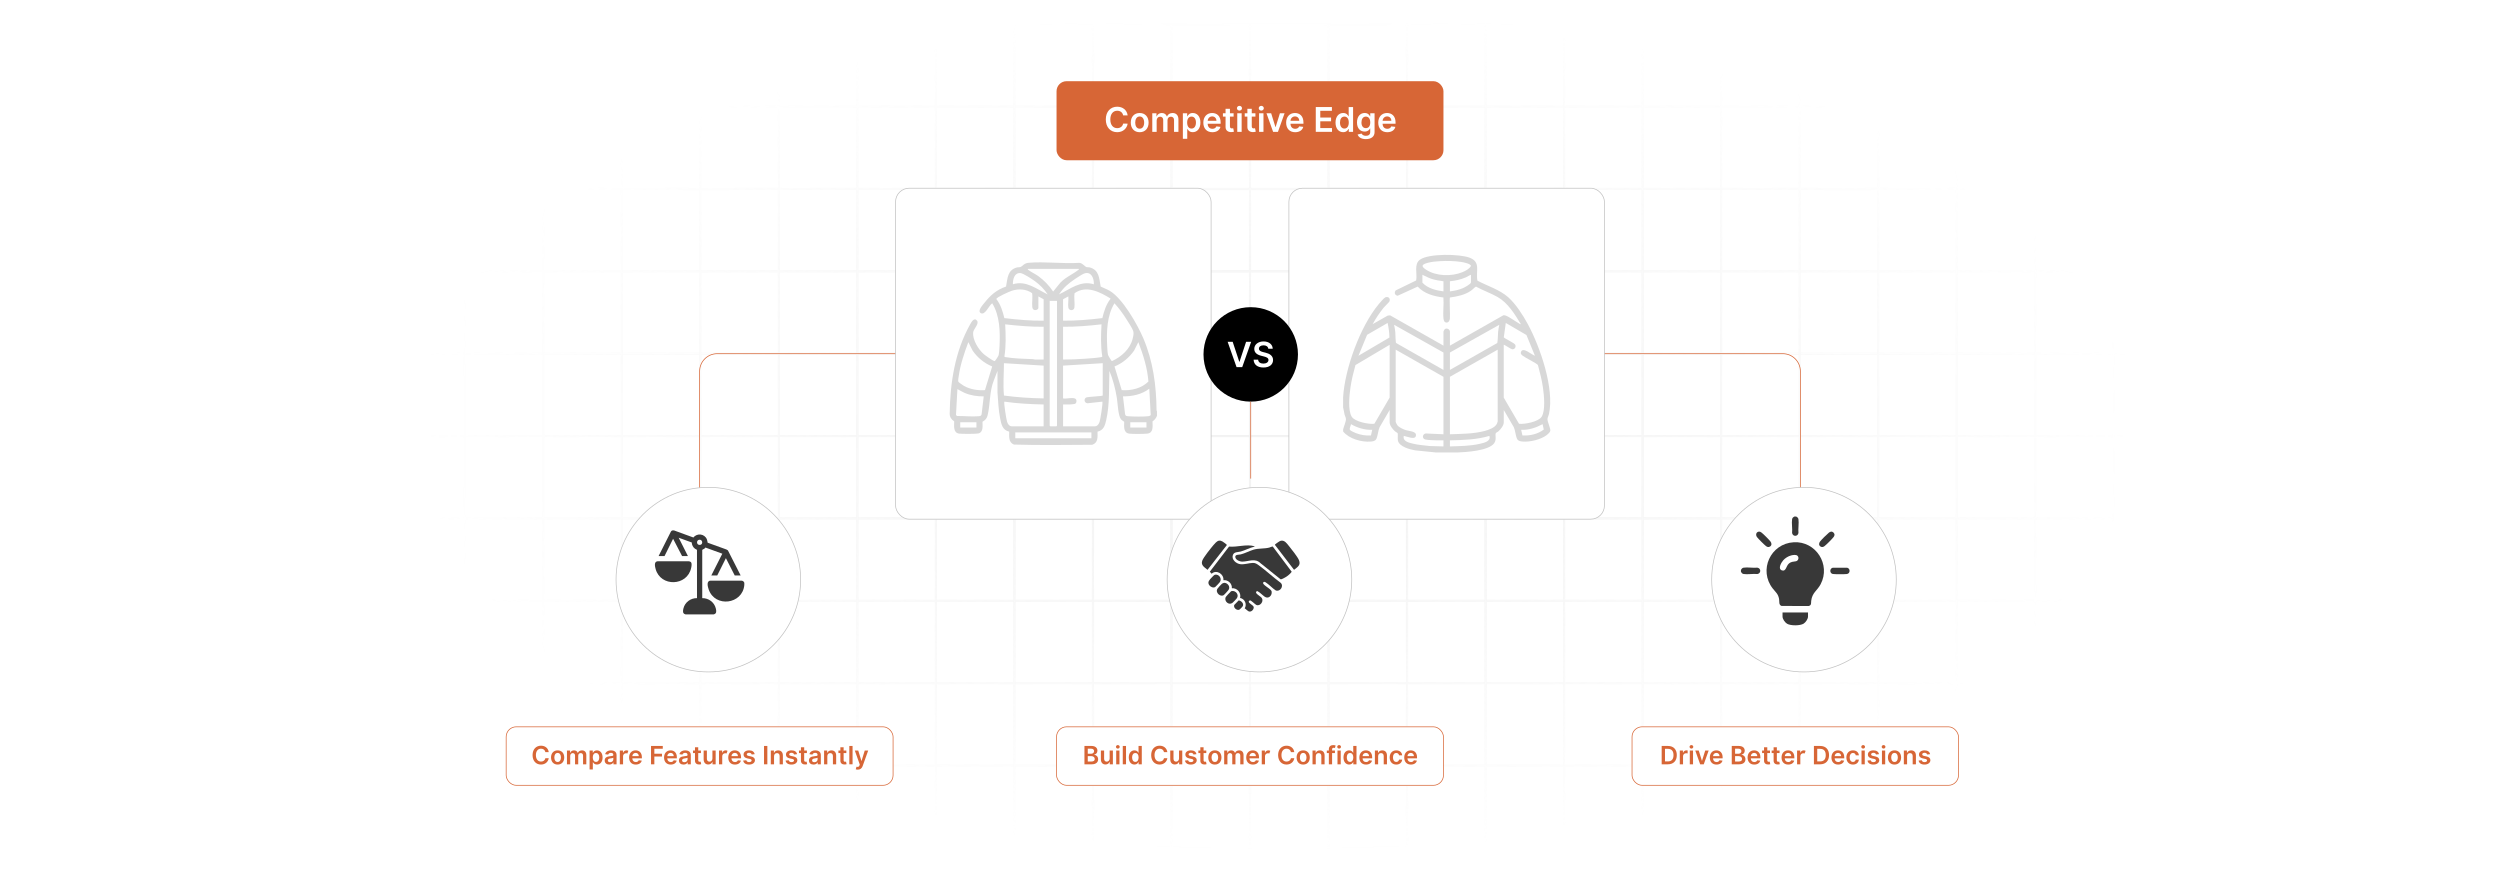 <?xml version="1.0" encoding="UTF-8"?>
<svg id="Layer_1" data-name="Layer 1" xmlns="http://www.w3.org/2000/svg" xmlns:xlink="http://www.w3.org/1999/xlink" viewBox="0 0 860 300">
  <defs>
    <filter id="luminosity-invert" x="39.647" y="-.272" width="782.115" height="300.272" color-interpolation-filters="sRGB" filterUnits="userSpaceOnUse">
      <feColorMatrix result="cm" values="-1 0 0 0 1 0 -1 0 0 1 0 0 -1 0 1 0 0 0 1 0"/>
    </filter>
    <radialGradient id="radial-gradient" cx="439.235" cy="148.479" fx="439.235" fy="148.479" r="298.487" gradientTransform="translate(0 74.962) scale(1 .495)" gradientUnits="userSpaceOnUse">
      <stop offset=".123" stop-color="#000" stop-opacity=".95"/>
      <stop offset="1" stop-color="#000" stop-opacity="0"/>
    </radialGradient>
    <mask id="mask" x="39.647" y="-.272" width="782.115" height="300.272" maskUnits="userSpaceOnUse">
      <g filter="url(#luminosity-invert)">
        <rect x="39.647" y="-.272" width="782.115" height="300.272" fill="url(#radial-gradient)"/>
      </g>
    </mask>
    <filter id="drop-shadow-1" x="356.24" y="122.44" width="154.56" height="154.08" filterUnits="userSpaceOnUse">
      <feOffset dx="3" dy="3"/>
      <feGaussianBlur result="blur" stdDeviation="15"/>
      <feFlood flood-color="#000" flood-opacity=".07"/>
      <feComposite in2="blur" operator="in"/>
      <feComposite in="SourceGraphic"/>
    </filter>
    <filter id="drop-shadow-2" x="543.44" y="122.44" width="154.56" height="154.08" filterUnits="userSpaceOnUse">
      <feOffset dx="3" dy="3"/>
      <feGaussianBlur result="blur-2" stdDeviation="15"/>
      <feFlood flood-color="#000" flood-opacity=".07"/>
      <feComposite in2="blur-2" operator="in"/>
      <feComposite in="SourceGraphic"/>
    </filter>
    <filter id="drop-shadow-3" x="166.64" y="122.44" width="154.56" height="154.08" filterUnits="userSpaceOnUse">
      <feOffset dx="3" dy="3"/>
      <feGaussianBlur result="blur-3" stdDeviation="15"/>
      <feFlood flood-color="#000" flood-opacity=".07"/>
      <feComposite in2="blur-3" operator="in"/>
      <feComposite in="SourceGraphic"/>
    </filter>
  </defs>
  <rect y="0" width="860" height="300" fill="#fff"/>
  <g mask="url(#mask)">
    <g opacity=".4">
      <path d="M808.41,291.922H51.59V8.078h756.819v283.845ZM52.09,291.422h755.819V8.578H52.09v282.845Z" fill="#e6e6e6" stroke="#d6d6d6" stroke-miterlimit="10" stroke-width=".25"/>
      <rect x="51.84" y="36.413" width="756.319" height=".5" fill="#e6e6e6" stroke="#d6d6d6" stroke-miterlimit="10" stroke-width=".25"/>
      <rect x="51.84" y="64.747" width="756.319" height=".5" fill="#e6e6e6" stroke="#d6d6d6" stroke-miterlimit="10" stroke-width=".25"/>
      <rect x="51.84" y="93.082" width="756.319" height=".5" fill="#e6e6e6" stroke="#d6d6d6" stroke-miterlimit="10" stroke-width=".25"/>
      <rect x="51.84" y="121.415" width="756.319" height=".5" fill="none" stroke="#d6d6d6" stroke-miterlimit="10" stroke-width=".25"/>
      <rect x="51.84" y="149.75" width="756.319" height=".5" fill="#e6e6e6" stroke="#d6d6d6" stroke-miterlimit="10" stroke-width=".25"/>
      <rect x="51.84" y="178.084" width="756.319" height=".5" fill="#e6e6e6" stroke="#d6d6d6" stroke-miterlimit="10" stroke-width=".25"/>
      <rect x="51.84" y="206.418" width="756.319" height=".5" fill="#e6e6e6" stroke="#d6d6d6" stroke-miterlimit="10" stroke-width=".25"/>
      <rect x="51.84" y="234.753" width="756.319" height=".5" fill="#e6e6e6" stroke="#d6d6d6" stroke-miterlimit="10" stroke-width=".25"/>
      <rect x="51.84" y="263.087" width="756.319" height=".5" fill="#e6e6e6" stroke="#d6d6d6" stroke-miterlimit="10" stroke-width=".25"/>
      <rect x="780.898" y="8.328" width=".5" height="283.345" fill="#e6e6e6" stroke="#d6d6d6" stroke-miterlimit="10" stroke-width=".25"/>
      <rect x="753.887" y="8.328" width=".5" height="283.345" fill="#e6e6e6" stroke="#d6d6d6" stroke-miterlimit="10" stroke-width=".25"/>
      <rect x="726.875" y="8.328" width=".5" height="283.345" fill="#e6e6e6" stroke="#d6d6d6" stroke-miterlimit="10" stroke-width=".25"/>
      <rect x="699.864" y="8.328" width=".5" height="283.345" fill="#e6e6e6" stroke="#d6d6d6" stroke-miterlimit="10" stroke-width=".25"/>
      <rect x="672.852" y="8.328" width=".5" height="283.345" fill="#e6e6e6" stroke="#d6d6d6" stroke-miterlimit="10" stroke-width=".25"/>
      <rect x="645.841" y="8.328" width=".5" height="283.345" fill="#e6e6e6" stroke="#d6d6d6" stroke-miterlimit="10" stroke-width=".25"/>
      <rect x="618.83" y="8.328" width=".5" height="283.345" fill="#e6e6e6" stroke="#d6d6d6" stroke-miterlimit="10" stroke-width=".25"/>
      <rect x="591.818" y="8.328" width=".5" height="283.345" fill="#e6e6e6" stroke="#d6d6d6" stroke-miterlimit="10" stroke-width=".25"/>
      <rect x="564.807" y="8.328" width=".5" height="283.345" fill="#e6e6e6" stroke="#d6d6d6" stroke-miterlimit="10" stroke-width=".25"/>
      <rect x="537.795" y="8.328" width=".5" height="283.345" fill="#e6e6e6" stroke="#d6d6d6" stroke-miterlimit="10" stroke-width=".25"/>
      <rect x="510.784" y="8.328" width=".5" height="283.345" fill="#e6e6e6" stroke="#d6d6d6" stroke-miterlimit="10" stroke-width=".25"/>
      <rect x="483.772" y="8.328" width=".5" height="283.345" fill="#e6e6e6" stroke="#d6d6d6" stroke-miterlimit="10" stroke-width=".25"/>
      <rect x="456.761" y="8.328" width=".5" height="283.345" fill="#e6e6e6" stroke="#d6d6d6" stroke-miterlimit="10" stroke-width=".25"/>
      <rect x="429.75" y="8.328" width=".5" height="283.345" fill="#e6e6e6" stroke="#d6d6d6" stroke-miterlimit="10" stroke-width=".25"/>
      <rect x="402.738" y="8.328" width=".5" height="283.345" fill="#e6e6e6" stroke="#d6d6d6" stroke-miterlimit="10" stroke-width=".25"/>
      <rect x="375.727" y="8.328" width=".5" height="283.345" fill="#e6e6e6" stroke="#d6d6d6" stroke-miterlimit="10" stroke-width=".25"/>
      <rect x="348.716" y="8.328" width=".5" height="283.345" fill="#e6e6e6" stroke="#d6d6d6" stroke-miterlimit="10" stroke-width=".25"/>
      <rect x="321.704" y="8.328" width=".5" height="283.345" fill="#e6e6e6" stroke="#d6d6d6" stroke-miterlimit="10" stroke-width=".25"/>
      <rect x="294.693" y="8.328" width=".5" height="283.345" fill="#e6e6e6" stroke="#d6d6d6" stroke-miterlimit="10" stroke-width=".25"/>
      <rect x="267.682" y="8.328" width=".5" height="283.345" fill="#e6e6e6" stroke="#d6d6d6" stroke-miterlimit="10" stroke-width=".25"/>
      <rect x="240.67" y="8.328" width=".5" height="283.345" fill="#e6e6e6" stroke="#d6d6d6" stroke-miterlimit="10" stroke-width=".25"/>
      <rect x="213.659" y="8.328" width=".5" height="283.345" fill="#e6e6e6" stroke="#d6d6d6" stroke-miterlimit="10" stroke-width=".25"/>
      <rect x="186.648" y="8.328" width=".5" height="283.345" fill="#e6e6e6" stroke="#d6d6d6" stroke-miterlimit="10" stroke-width=".25"/>
      <rect x="159.636" y="8.328" width=".5" height="283.345" fill="#e6e6e6" stroke="#d6d6d6" stroke-miterlimit="10" stroke-width=".25"/>
      <rect x="132.625" y="8.328" width=".5" height="283.345" fill="#e6e6e6" stroke="#d6d6d6" stroke-miterlimit="10" stroke-width=".25"/>
      <rect x="105.613" y="8.328" width=".5" height="283.345" fill="#e6e6e6" stroke="#d6d6d6" stroke-miterlimit="10" stroke-width=".25"/>
      <rect x="78.602" y="8.328" width=".5" height="283.345" fill="#e6e6e6" stroke="#d6d6d6" stroke-miterlimit="10" stroke-width=".25"/>
    </g>
  </g>
  <path d="M619.33,190.334v-62.607c0-3.347-2.714-6.061-6.061-6.061H246.731c-3.347,0-6.061,2.714-6.061,6.061v62.607" fill="none" stroke="#d76636" stroke-miterlimit="10" stroke-width=".25"/>
  <rect x="308.074" y="64.747" width="108.545" height="113.838" rx="4.687" ry="4.687" fill="#fff" stroke="#c1c1c1" stroke-miterlimit="10" stroke-width=".25"/>
  <rect x="443.381" y="64.747" width="108.545" height="113.838" rx="4.687" ry="4.687" fill="#fff" stroke="#c1c1c1" stroke-miterlimit="10" stroke-width=".25"/>
  <path d="M462.023,136.719c.592-9.89,5.876-24.422,12.255-32.093.386-.464,1.824-2.155,2.259-2.334,1.042-.431,1.87.373,1.423,1.424-.099.233-1.627,1.695-1.948,2.089-1.446,1.776-2.728,3.698-3.826,5.71l5.189-2.953.833-.08,18.34,10.414v-4.804c0-.08.32-.744.421-.832.68-.594,1.807.029,1.807.832v4.804l18.34-10.414c.31-.102.545-.011.833.08,1.119.353,3.517,2.109,4.731,2.786.122.068.349.306.457.1-2.069-3.399-4.428-7.268-7.98-9.285-2.332-1.324-5.067-2.264-7.428-3.575-.639.405-1.1.992-1.727,1.427-2.086,1.446-4.736,1.99-7.211,2.325-.236.277.096,6.226-.031,7.28-.069.569-.358,1.3-1.038,1.339-.833.047-1.082-.646-1.159-1.338-.253-2.296.17-4.946-.03-7.28-3.235-.402-6.581-1.271-8.845-3.752l-6.906,3.155c-.977-.169-1.26-1.096-.655-1.847l7.026-3.416c.462-2.307-.872-5.603,1.329-7.165,3.037-2.155,13.626-1.98,17.072-.662,3.968,1.517,2.012,4.664,2.684,7.899,3.435,1.818,7.67,3.101,10.587,5.703,2.642,2.357,5.069,6.143,6.753,9.259,4.229,7.826,9.195,22.155,7.265,30.944-.115.521-.515,1.227-.518,1.71-.006,1.076,1.072,3.042.975,4.028-.047.478-.826,1.155-1.206,1.45-2.01,1.561-5.816,2.474-8.327,2.249-.737-.066-1.535-.177-1.888-.896-.537-1.095-.598-2.864-1.125-4.026l-3.462-5.936v4.247c0,1.097-1.094,2.438-1.883,3.13-.205.18-.743.414-.831.561-.4.666.381,2.209-.627,3.55-1.926,2.561-9.65,3.016-12.668,3.133h-7.239l-7.265-.74c-1.811-.315-5.373-1.24-5.895-3.294-.172-.678.095-2.265-.136-2.649-.088-.147-.627-.381-.831-.561-.788-.692-1.883-2.033-1.883-3.13v-4.247l-3.462,5.936c-.527,1.162-.588,2.931-1.125,4.026-.353.72-1.151.831-1.888.896-3.137.28-7.522-.94-9.534-3.479v-.696c.223-.957.982-2.631.976-3.553-.003-.475-.381-1.107-.49-1.598-.174-.785-.26-1.599-.486-2.369.051-1.153-.069-2.331,0-3.481ZM495.406,89.834c-1.347.076-2.993.221-4.288.585-2.001.562-2.435,1.118-.544,2.356,3.474,2.274,8.736,2.399,12.515.845,1.035-.426,2.365-1.099,2.906-2.11.07-.779-2.705-1.307-3.292-1.397-2.316-.356-4.955-.41-7.297-.278ZM496.548,96.755c-1.355-.189-2.697-.386-4.004-.799-1.137-.359-2.163-.933-3.235-1.429v2.715c1.856,1.966,4.638,2.656,7.239,2.994v-3.481ZM506.015,94.527c-.609.185-1.123.598-1.716.86-1.768.782-3.604,1.169-5.523,1.368v3.481c1.526-.2,2.986-.487,4.409-1.09.564-.239,2.83-1.425,2.83-2.043v-2.576ZM477.335,111.097l-7.056,4.08-2.965,7.198,10.654-6.267c-.031-1.685-.265-3.367-.632-5.011ZM517.292,118.617v18.172l5.249,8.984c1.913.252,6.684-.702,7.761-2.376,1.411-2.194.837-7.521.471-10.065-.378-2.621-1.02-5.199-1.723-7.745-.334-.582-4.367-2.509-5.26-3.233-.421-.341-.776-.639-.593-1.234.616-2.006,3.766.997,4.814,1.257l-2.919-7.137-7.103-4.141-.684,4.92c.123.39,3.67,1.94,3.951,2.602.332.783-.229,1.646-1.099,1.527-.431-.059-2.732-1.68-2.865-1.529ZM496.548,121.263l-16.986-9.537c.178.817.344,1.673.419,2.505.056.624.084,3.544.277,3.761l16.29,9.258v-5.988ZM498.776,127.25l16.29-9.258c.233-1.184.167-2.522.277-3.761.074-.832.241-1.688.419-2.505l-16.986,9.537v5.988ZM478.033,118.617l-11.758,6.968c-.703,2.546-1.346,5.124-1.723,7.745-.366,2.544-.94,7.871.471,10.065,1.076,1.674,5.847,2.628,7.761,2.376l5.249-8.984v-18.172ZM496.548,129.617l-16.427-9.329v24.855c0,.131.432.945.558,1.113.572.765,1.999,1.398,2.893,1.701,1.228.415,4.038.351,3.447,2.138-.412,1.248-3.2-.01-4.113-.147-.462,1.894,1.826,2.35,3.227,2.689,1.847.448,3.734.552,5.614.79l4.802.141v-2.089c-.716-.032-1.447.042-2.164.006-1.098-.055-3.19-.054-4.139-.316-1.147-.317-.948-1.929.261-2.055l6.042.276v-19.773ZM498.776,149.39c3.946-.148,8.171-.123,12.003-1.154,1.364-.367,3.564-1.134,4.172-2.511.047-.107.253-.681.253-.722v-24.716l-16.427,9.329v19.773ZM472.046,147.859c-2.56.095-5.111-.68-7.31-1.949-.042.64-.752,1.595-.261,2.071.287.278,1.407.79,1.827.959,1.673.672,3.503.988,5.308.85l.436-1.931ZM523.714,149.79c2.545.165,5.304-.471,7.345-2.023l-.404-1.858c-2.249,1.22-4.784,2.065-7.377,1.95l.436,1.931ZM498.776,151.479v2.089c3.395-.116,6.991-.122,10.304-.904,1.357-.32,3.889-.819,3.268-2.719-4.381,1.319-9.019,1.424-13.572,1.534Z" fill="#d8d8d8"/>
  <path d="M398.002,141.505v1.532c-.351.813-.77,1.429-1.534,1.908.003,1.704.424,4.007-1.872,4.223-1.402.132-4.769.163-6.136-.002-2.067-.249-1.775-2.565-1.735-4.082-.396-.295-.782-.466-1.113-.867-.989-1.198-1.132-5.595-1.419-7.352-.52-3.183-1.327-6.307-2.553-9.283-.206,5.603.145,11.494-1.113,16.988-.42,1.835-.897,3.441-2.979,3.912.007,1.81.269,3.809-1.817,4.519-8.979.052-18.008.196-26.963-.072-1.906-.818-1.595-2.715-1.611-4.447-2.334-.517-2.722-2.59-3.12-4.607-.585-2.962-.671-5.988-.908-8.977l.004-7.314-1.255,3.268c-1.535,3.747-1.22,8.296-2.149,12.052-.261,1.054-.832,1.659-1.75,2.18.002,1.358.353,3.559-1.386,4.013-.801.209-5.648.186-6.622.069-2.122-.255-1.753-2.675-1.735-4.221-.973-.645-1.561-1.473-1.545-2.677.146-10.588,1.81-21.399,7.04-30.699.411-.731,1.381-2.546,2.369-1.249.814,1.069-1.186,2.81-1.324,3.963-.306,2.561,1.778,5.889,3.621,7.524.52.462,3.191,2.361,3.718,2.413.244.024,1.329-1.752,1.403-2.031.181-.688.281-2.385.318-3.163.233-4.876.111-10.461-2.515-14.694-1.096.636-2.465,4.332-3.977,3.351-1.197-.777.747-2.807,1.337-3.556,2.09-2.65,4.149-4.415,7.391-5.559.547-2.854.466-5.74,3.849-6.594.322-.081.676.012,1.02-.094.857-.265,1.243-1.331,2.841-1.476,5.518-.502,11.803.378,17.401.018,1.011-.092,1.962,1.267,2.58,1.458.344.106.698.013,1.02.094,3.384.854,3.302,3.742,3.849,6.594.988.52,2.063.866,3.032,1.424,4.491,2.587,9.6,11.591,11.629,16.358,3.375,7.932,4.473,16.214,4.565,24.817l.145.337ZM371.125,92.498h-17.547c-.055.256.078.272.233.394.918.718,2.322,1.34,3.349,2.082,2.011,1.453,3.754,3.252,5.123,5.322l1.807-2.231c1.728-2.423,4.653-3.493,6.801-5.173.155-.121.288-.137.233-.394ZM360.402,101.268c-1.197-1.81-2.733-3.362-4.495-4.624-.921-.659-3.861-2.593-4.833-2.697-2.14-.231-2.68,2.185-2.647,3.842,4.612-1.415,8.112,1.662,11.975,3.479ZM376.276,97.789c.124-1.998-.895-4.595-3.343-3.69-.664.245-2.37,1.377-3.05,1.823-2.208,1.449-4.142,3.103-5.582,5.347,3.863-1.817,7.363-4.894,11.975-3.479ZM357.199,101.966v3.968c0,.73-1.904,1.337-2.092-.275-.176-1.508.194-3.274-.066-4.807-1.984-1.45-4.684-1.585-6.966-.836-.767.252-5.331,2.228-5.335,2.855,1.497,1.907,2.189,4.226,2.752,6.553,4.483.533,8.992.946,13.517.896v-7.379l-1.81-.975ZM367.504,105.794c-.192-1.09.141-2.679,0-3.829l-1.81.975v7.379c4.524.042,9.036-.352,13.517-.896.563-2.336,1.263-4.655,2.761-6.571l.012-.185c-3.627-2.229-8.306-4.651-12.322-1.816-.282,1.555.138,3.432-.062,4.95-.152,1.155-1.881,1.215-2.096-.007ZM363.605,103.497h-2.507v42.95l.209.209h2.089l.209-.209v-42.95ZM383.382,104.332c-2.626,4.234-2.748,9.819-2.515,14.694.036.762.126,2.371.292,3.05.067.272,1.156,2.112,1.334,2.146,3.255-1.467,6.267-4.13,7.143-7.717.206-.842.463-1.811.182-2.667-.296-.902-1.762-3.148-2.342-4.063-1.213-1.914-2.573-3.765-4.094-5.441ZM359.01,112.407c-4.427.046-8.842-.344-13.229-.836.217,3.671.309,7.414-.262,11.058.059.167.178.191.334.218,2.944.509,6.46.577,9.466.699.269.011.535.135.831.144.951.027,1.911-.032,2.861-.006v-11.277ZM365.694,112.407v11.277c2.529-.02,5.062-.088,7.588-.28,1.72-.13,3.899-.268,5.57-.557.156-.027.275-.051.334-.218-.586-3.642-.472-7.388-.262-11.058-4.388.492-8.803.882-13.229.836ZM341.313,126.064c-2.721-1.108-5.077-3.045-6.732-5.455l-1.472-2.911c-1.388,3.726-2.761,7.701-3.304,11.665-.069.501-.308,1.58-.111,1.98.09.182,1.551,1.197,1.838,1.363,2.121,1.23,4.867,1.683,7.293,1.498l2.487-8.141ZM383.39,126.064l2.487,8.141c3.275.237,6.795-.594,9.177-2.955-.348-4.673-1.795-9.208-3.46-13.551l-1.472,2.911c-1.667,2.408-4.001,4.354-6.732,5.455ZM359.01,125.773l-13.648-.836c-.011,3.702-.364,7.431.009,11.131,4.514.611,9.078.909,13.639.982v-11.277ZM365.694,125.773v11.277c1.027.275,3.893-.624,4.465.339.318.535.151,1.435-.525,1.581-.392.085-1.318.144-1.775.174-.711.047-1.452-.046-2.164-.006v7.518h10.932c.891,0,1.406-.834,1.64-1.562.256-.796,1.204-6.613.935-6.93l-5.084.561c-1.355-.138-1.297-1.821-.247-2.063.736-.17,5.277-.392,5.463-.594l.009-11.131-13.648.836ZM386.304,136.353l.728,6.165c.146.563.496.618,1.006.664,1.619.147,5.391.181,6.973-.003.34-.04.622-.136.833-.421l-.489-9.05c-2.556,1.984-5.85,2.665-9.051,2.645ZM338.4,136.353c-2.301.021-4.529-.315-6.64-1.228-.839-.363-1.593-.881-2.412-1.277l-.485,8.907.348.348c2.358-.032,5.118.292,7.454.079.51-.046.86-.102,1.006-.664l.728-6.165ZM359.01,139.138c-4.515-.093-9.042-.324-13.507-.974-.269.317.679,6.133.935,6.93.234.729.749,1.562,1.64,1.562h10.932v-7.518ZM335.893,145.264h-5.57v1.81h5.57v-1.81ZM394.382,145.264h-5.57v1.81h5.57v-1.81ZM375.442,148.745h-26.181v2.019h26.181v-2.019Z" fill="#d8d8d8"/>
  <g>
    <rect x="363.452" y="27.928" width="133.097" height="27.193" rx="3.455" ry="3.455" fill="#d76636"/>
    <g>
      <path d="M386.359,39.701c-.179-1.02-.992-1.607-2.029-1.607-1.395,0-2.378,1.07-2.378,2.995,0,1.958.991,2.995,2.374,2.995,1.02,0,1.837-.562,2.033-1.562l1.558.009c-.238,1.629-1.583,2.94-3.612,2.94-2.249,0-3.907-1.629-3.907-4.382,0-2.758,1.679-4.383,3.907-4.383,1.891,0,3.349,1.1,3.612,2.995h-1.558Z" fill="#fff"/>
      <path d="M388.986,42.18c0-1.982,1.191-3.308,3.066-3.308s3.066,1.325,3.066,3.308c0,1.98-1.191,3.3-3.066,3.3s-3.066-1.32-3.066-3.3ZM393.589,42.176c0-1.171-.508-2.107-1.529-2.107-1.037,0-1.545.936-1.545,2.107s.508,2.096,1.545,2.096c1.02,0,1.529-.925,1.529-2.096Z" fill="#fff"/>
      <path d="M396.385,38.956h1.441v1.087h.075c.267-.729.908-1.171,1.766-1.171.862,0,1.483.446,1.729,1.171h.066c.284-.712.992-1.171,1.92-1.171,1.175,0,2.0.759,2,2.188v4.295h-1.512v-4.061c0-.792-.483-1.15-1.091-1.15-.729,0-1.158.5-1.158,1.221v3.991h-1.479v-4.124c0-.658-.438-1.088-1.075-1.088-.65,0-1.175.533-1.175,1.321v3.891h-1.508v-6.398Z" fill="#fff"/>
      <path d="M406.903,38.956h1.483v1.058h.087c.229-.462.7-1.142,1.829-1.142,1.479,0,2.641,1.158,2.641,3.291,0,2.108-1.129,3.304-2.637,3.304-1.1,0-1.596-.654-1.833-1.121h-.062v3.408h-1.508v-8.798ZM409.886,44.23c.996,0,1.52-.875,1.52-2.074,0-1.191-.517-2.046-1.52-2.046-.971,0-1.504.805-1.504,2.046s.541,2.074,1.504,2.074Z" fill="#fff"/>
      <path d="M413.947,42.192c0-1.975,1.195-3.32,3.028-3.32,1.575,0,2.924.987,2.924,3.233v.462h-4.457c.013,1.096.658,1.737,1.633,1.737.65,0,1.149-.283,1.353-.825l1.408.158c-.267,1.112-1.292,1.842-2.783,1.842-1.929,0-3.107-1.279-3.107-3.287ZM418.455,41.551c-.008-.87-.592-1.504-1.458-1.504-.9,0-1.504.688-1.55,1.504h3.008Z" fill="#fff"/>
      <path d="M424.362,40.122h-1.262v3.308c0,.608.304.741.683.741.188,0,.358-.037.442-.058l.254,1.179c-.163.054-.458.138-.887.149-1.133.033-2.008-.558-2-1.762v-3.558h-.908v-1.166h.908v-1.533h1.508v1.533h1.262v1.166Z" fill="#fff"/>
      <path d="M425.502,37.231c0-.454.392-.821.875-.821.479,0,.871.367.871.821,0,.449-.392.816-.871.816-.483,0-.875-.367-.875-.816ZM425.619,38.956h1.508v6.398h-1.508v-6.398Z" fill="#fff"/>
      <path d="M431.868,40.122h-1.263v3.308c0,.608.304.741.684.741.188,0,.358-.037.441-.058l.254,1.179c-.162.054-.458.138-.887.149-1.134.033-2.008-.558-2-1.762v-3.558h-.908v-1.166h.908v-1.533h1.508v1.533h1.263v1.166Z" fill="#fff"/>
      <path d="M433.009,37.231c0-.454.392-.821.875-.821.478,0,.87.367.87.821,0,.449-.392.816-.87.816-.483,0-.875-.367-.875-.816ZM433.125,38.956h1.509v6.398h-1.509v-6.398Z" fill="#fff"/>
      <path d="M439.616,45.355h-1.667l-2.278-6.398h1.608l1.47,4.753h.067l1.475-4.753h1.603l-2.278,6.398Z" fill="#fff"/>
      <path d="M442.433,42.192c0-1.975,1.195-3.32,3.028-3.32,1.574,0,2.924.987,2.924,3.233v.462h-4.457c.013,1.096.658,1.737,1.633,1.737.65,0,1.15-.283,1.355-.825l1.407.158c-.267,1.112-1.291,1.842-2.782,1.842-1.929,0-3.107-1.279-3.107-3.287ZM446.94,41.551c-.008-.87-.591-1.504-1.458-1.504-.899,0-1.504.688-1.55,1.504h3.008Z" fill="#fff"/>
      <path d="M452.628,36.823h5.548v1.295h-4.003v2.316h3.716v1.296h-3.716v2.328h4.037v1.296h-5.582v-8.531Z" fill="#fff"/>
      <path d="M459.418,42.163c0-2.133,1.162-3.291,2.641-3.291,1.129,0,1.6.68,1.829,1.142h.062v-3.19h1.512v8.531h-1.482v-1.009h-.092c-.237.467-.733,1.121-1.833,1.121-1.508,0-2.637-1.195-2.637-3.304ZM463.979,42.155c0-1.241-.533-2.046-1.504-2.046-1.004,0-1.52.855-1.52,2.046,0,1.199.524,2.074,1.52,2.074.962,0,1.504-.833,1.504-2.074Z" fill="#fff"/>
      <path d="M467.024,46.27l1.357-.329c.184.351.584.779,1.491.779.858,0,1.483-.388,1.483-1.304v-1.213h-.075c-.233.471-.745,1.059-1.841,1.059-1.475,0-2.637-1.042-2.637-3.129,0-2.103,1.162-3.262,2.641-3.262,1.129,0,1.608.68,1.837,1.142h.084v-1.058h1.486v6.502c0,1.612-1.274,2.404-3.003,2.404-1.629,0-2.55-.721-2.824-1.592ZM471.365,42.126c0-1.212-.533-2.017-1.504-2.017-1.004,0-1.52.855-1.52,2.017,0,1.179.524,1.953,1.52,1.953.962,0,1.504-.732,1.504-1.953Z" fill="#fff"/>
      <path d="M474.118,42.192c0-1.975,1.195-3.32,3.028-3.32,1.574,0,2.924.987,2.924,3.233v.462h-4.457c.013,1.096.658,1.737,1.633,1.737.65,0,1.15-.283,1.355-.825l1.407.158c-.267,1.112-1.291,1.842-2.782,1.842-1.929,0-3.107-1.279-3.107-3.287ZM478.625,41.551c-.008-.87-.591-1.504-1.458-1.504-.899,0-1.504.688-1.55,1.504h3.008Z" fill="#fff"/>
    </g>
  </g>
  <circle cx="430.25" cy="121.915" r="16.248"/>
  <circle cx="430.25" cy="196.395" r="31.751" fill="#fff" filter="url(#drop-shadow-1)" stroke="#c1c1c1" stroke-miterlimit="10" stroke-width=".25"/>
  <circle cx="617.57" cy="196.395" r="31.751" fill="#fff" filter="url(#drop-shadow-2)" stroke="#c1c1c1" stroke-miterlimit="10" stroke-width=".25"/>
  <circle cx="240.67" cy="196.395" r="31.751" fill="#fff" filter="url(#drop-shadow-3)" stroke="#c1c1c1" stroke-miterlimit="10" stroke-width=".25"/>
  <g>
    <path d="M426.308,124.436h.089l2.265-6.862h1.737l-3.074,8.719h-1.95l-3.069-8.719h1.732l2.269,6.862Z" fill="#fff"/>
    <path d="M434.652,118.792c-.988,0-1.575.481-1.579,1.137-.009.728.766,1.03,1.481,1.2l.817.204c1.31.311,2.559,1.001,2.562,2.512-.004,1.537-1.218,2.58-3.308,2.58-2.031,0-3.321-.975-3.385-2.708h1.554c.065.915.83,1.358,1.818,1.358,1.03,0,1.736-.498,1.741-1.243-.005-.677-.626-.971-1.567-1.209l-.991-.255c-1.435-.371-2.325-1.09-2.325-2.342-.004-1.541,1.371-2.571,3.202-2.571,1.855,0,3.111,1.043,3.142,2.516h-1.52c-.081-.74-.703-1.179-1.644-1.179Z" fill="#fff"/>
  </g>
  <g>
    <rect x="363.452" y="250.024" width="133.097" height="20.127" rx="3.455" ry="3.455" fill="#fff" stroke="#d76636" stroke-miterlimit="10" stroke-width=".25"/>
    <g>
      <path d="M373.048,256.608h2.417c1.369,0,2.047.697,2.047,1.637,0,.768-.487,1.199-1.103,1.344v.062c.672.034,1.35.595,1.35,1.55,0,.983-.709,1.72-2.155,1.72h-2.555v-6.312ZM375.323,259.293c.595,0,1.045-.345,1.045-.9,0-.487-.349-.841-1.02-.841h-1.156v1.741h1.131ZM375.421,261.965c.829,0,1.174-.351,1.174-.854,0-.564-.438-.996-1.144-.996h-1.261v1.849h1.23Z" fill="#d76636"/>
      <path d="M381.717,258.187h1.116v4.734h-1.081v-.841h-.05c-.215.53-.715.903-1.424.903-.931,0-1.578-.644-1.578-1.781v-3.015h1.116v2.842c0,.601.358.981.894.981.493,0,1.008-.358,1.008-1.079v-2.743Z" fill="#d76636"/>
      <path d="M383.888,256.911c0-.336.29-.607.647-.607.354,0,.644.272.644.607,0,.333-.29.604-.644.604-.357,0-.647-.271-.647-.604ZM383.975,258.187h1.116v4.734h-1.116v-4.734Z" fill="#d76636"/>
      <path d="M387.351,262.921h-1.116v-6.312h1.116v6.312Z" fill="#d76636"/>
      <path d="M388.301,260.56c0-1.578.86-2.435,1.955-2.435.835,0,1.184.502,1.353.845h.046v-2.361h1.119v6.312h-1.097v-.746h-.068c-.176.345-.542.829-1.356.829-1.116,0-1.951-.885-1.951-2.444ZM391.677,260.554c0-.918-.395-1.513-1.113-1.513-.743,0-1.125.632-1.125,1.513,0,.888.388,1.535,1.125,1.535.712,0,1.113-.617,1.113-1.535Z" fill="#d76636"/>
      <path d="M400.415,258.738c-.132-.755-.733-1.19-1.501-1.19-1.033,0-1.76.792-1.76,2.216,0,1.449.734,2.216,1.757,2.216.755,0,1.359-.416,1.504-1.156l1.153.006c-.176,1.206-1.171,2.176-2.672,2.176-1.665,0-2.891-1.205-2.891-3.243,0-2.041,1.242-3.243,2.891-3.243,1.399,0,2.478.814,2.672,2.216h-1.153Z" fill="#d76636"/>
      <path d="M405.581,258.187h1.116v4.734h-1.081v-.841h-.05c-.215.53-.715.903-1.424.903-.931,0-1.578-.644-1.578-1.781v-3.015h1.116v2.842c0,.601.358.981.894.981.493,0,1.008-.358,1.008-1.079v-2.743Z" fill="#d76636"/>
      <path d="M410.563,259.549c-.086-.311-.357-.592-.872-.592-.465,0-.82.222-.817.542-.003.274.188.441.669.549l.808.172c.894.194,1.329.607,1.331,1.282-.003.897-.838,1.511-2.022,1.511-1.162,0-1.893-.515-2.031-1.384l1.088-.104c.096.425.429.647.94.647.53,0,.882-.243.882-.567,0-.268-.204-.444-.638-.54l-.808-.169c-.909-.188-1.335-.644-1.331-1.335-.003-.875.774-1.437,1.914-1.437,1.11,0,1.751.512,1.905,1.313l-1.018.111Z" fill="#d76636"/>
      <path d="M414.964,259.05h-.934v2.447c0,.45.225.548.505.548.139,0,.265-.027.327-.043l.189.873c-.121.04-.339.102-.657.111-.838.024-1.486-.413-1.48-1.304v-2.632h-.672v-.863h.672v-1.134h1.116v1.134h.934v.863Z" fill="#d76636"/>
      <path d="M415.643,260.572c0-1.467.882-2.447,2.269-2.447s2.269.98,2.269,2.447c0,1.464-.881,2.441-2.269,2.441s-2.269-.977-2.269-2.441ZM419.049,260.569c0-.866-.376-1.56-1.131-1.56-.768,0-1.144.693-1.144,1.56s.376,1.55,1.144,1.55c.755,0,1.131-.684,1.131-1.55Z" fill="#d76636"/>
      <path d="M421.119,258.187h1.066v.805h.056c.197-.54.672-.866,1.307-.866.638,0,1.098.33,1.279.866h.049c.209-.527.733-.866,1.421-.866.869,0,1.48.561,1.48,1.618v3.178h-1.119v-3.005c0-.586-.358-.851-.808-.851-.54,0-.857.37-.857.903v2.953h-1.094v-3.051c0-.487-.324-.805-.795-.805-.48,0-.869.395-.869.977v2.879h-1.116v-4.734Z" fill="#d76636"/>
      <path d="M428.7,260.582c0-1.461.885-2.457,2.241-2.457,1.165,0,2.164.731,2.164,2.392v.342h-3.298c.009.81.487,1.285,1.208,1.285.48,0,.851-.209,1.001-.61l1.042.117c-.197.823-.955,1.363-2.059,1.363-1.427,0-2.3-.946-2.3-2.432ZM432.035,260.107c-.006-.644-.438-1.113-1.079-1.113-.665,0-1.113.509-1.147,1.113h2.225Z" fill="#d76636"/>
      <path d="M434.044,258.187h1.082v.789h.049c.173-.548.623-.857,1.169-.857.256,0,.468.068.635.173l-.346.925c-.12-.056-.259-.099-.44-.099-.583,0-1.032.422-1.032,1.02v2.783h-1.116v-4.734Z" fill="#d76636"/>
      <path d="M444.084,258.738c-.133-.755-.733-1.19-1.501-1.19-1.032,0-1.76.792-1.76,2.216,0,1.449.733,2.216,1.757,2.216.755,0,1.359-.416,1.504-1.156l1.152.006c-.175,1.206-1.171,2.176-2.672,2.176-1.664,0-2.892-1.205-2.892-3.243,0-2.041,1.242-3.243,2.892-3.243,1.399,0,2.478.814,2.672,2.216h-1.152Z" fill="#d76636"/>
      <path d="M446.03,260.572c0-1.467.881-2.447,2.269-2.447,1.387,0,2.269.98,2.269,2.447,0,1.464-.882,2.441-2.269,2.441-1.388,0-2.269-.977-2.269-2.441ZM449.435,260.569c0-.866-.376-1.56-1.131-1.56-.768,0-1.144.693-1.144,1.56s.376,1.55,1.144,1.55c.755,0,1.131-.684,1.131-1.55Z" fill="#d76636"/>
      <path d="M452.622,262.921h-1.116v-4.734h1.066v.805h.056c.216-.527.703-.866,1.411-.866.978,0,1.625.647,1.622,1.782v3.014h-1.116v-2.842c0-.632-.345-1.011-.922-1.011-.588,0-1.001.395-1.001,1.079v2.774Z" fill="#d76636"/>
      <path d="M459.223,259.05h-.983v3.871h-1.115v-3.871h-.7v-.863h.7v-.447c0-.956.656-1.427,1.48-1.427.385,0,.702.08.848.129l-.226.863c-.092-.028-.24-.068-.416-.068-.416,0-.57.206-.57.576v.373h.983v.863Z" fill="#d76636"/>
      <path d="M460.009,256.911c0-.336.289-.607.647-.607.353,0,.644.272.644.607,0,.333-.29.604-.644.604-.358,0-.647-.271-.647-.604ZM460.095,258.187h1.116v4.734h-1.116v-4.734Z" fill="#d76636"/>
      <path d="M462.161,260.56c0-1.578.86-2.435,1.954-2.435.836,0,1.184.502,1.353.845h.046v-2.361h1.119v6.312h-1.098v-.746h-.067c-.176.345-.543.829-1.356.829-1.115,0-1.951-.885-1.951-2.444ZM465.536,260.554c0-.918-.395-1.513-1.112-1.513-.743,0-1.125.632-1.125,1.513,0,.888.389,1.535,1.125,1.535.712,0,1.112-.617,1.112-1.535Z" fill="#d76636"/>
      <path d="M467.619,260.582c0-1.461.885-2.457,2.24-2.457,1.165,0,2.164.731,2.164,2.392v.342h-3.298c.009.81.487,1.285,1.208,1.285.48,0,.851-.209,1.002-.61l1.042.117c-.197.823-.956,1.363-2.06,1.363-1.427,0-2.299-.946-2.299-2.432ZM470.954,260.107c-.007-.644-.438-1.113-1.079-1.113-.666,0-1.112.509-1.147,1.113h2.226Z" fill="#d76636"/>
      <path d="M474.078,262.921h-1.116v-4.734h1.066v.805h.056c.216-.527.703-.866,1.412-.866.977,0,1.624.647,1.621,1.782v3.014h-1.116v-2.842c0-.632-.345-1.011-.922-1.011-.588,0-1.001.395-1.001,1.079v2.774Z" fill="#d76636"/>
      <path d="M478.047,260.572c0-1.445.875-2.447,2.262-2.447,1.156,0,1.958.675,2.035,1.701h-1.066c-.087-.456-.417-.801-.953-.801-.688,0-1.147.573-1.147,1.529,0,.968.45,1.55,1.147,1.55.49,0,.857-.292.953-.801h1.066c-.08,1.005-.839,1.711-2.028,1.711-1.415,0-2.269-1.008-2.269-2.441Z" fill="#d76636"/>
      <path d="M483.054,260.582c0-1.461.885-2.457,2.24-2.457,1.165,0,2.164.731,2.164,2.392v.342h-3.298c.009.81.487,1.285,1.208,1.285.48,0,.851-.209,1.002-.61l1.042.117c-.197.823-.956,1.363-2.06,1.363-1.427,0-2.299-.946-2.299-2.432ZM486.389,260.107c-.006-.644-.438-1.113-1.079-1.113-.666,0-1.112.509-1.147,1.113h2.226Z" fill="#d76636"/>
    </g>
  </g>
  <g>
    <rect x="174.121" y="250.024" width="133.097" height="20.127" rx="3.455" ry="3.455" fill="#fff" stroke="#d76636" stroke-miterlimit="10" stroke-width=".25"/>
    <g>
      <path d="M187.612,258.738c-.132-.755-.733-1.19-1.501-1.19-1.033,0-1.76.792-1.76,2.216,0,1.449.734,2.216,1.757,2.216.755,0,1.359-.416,1.504-1.156l1.153.006c-.176,1.206-1.171,2.176-2.672,2.176-1.665,0-2.891-1.205-2.891-3.243,0-2.041,1.242-3.243,2.891-3.243,1.399,0,2.478.814,2.672,2.216h-1.153Z" fill="#d76636"/>
      <path d="M189.558,260.572c0-1.467.882-2.447,2.269-2.447s2.269.98,2.269,2.447c0,1.464-.881,2.441-2.269,2.441s-2.269-.977-2.269-2.441ZM192.964,260.569c0-.866-.376-1.56-1.131-1.56-.768,0-1.144.693-1.144,1.56s.376,1.55,1.144,1.55c.755,0,1.131-.684,1.131-1.55Z" fill="#d76636"/>
      <path d="M195.034,258.187h1.066v.805h.056c.197-.54.672-.866,1.307-.866.638,0,1.098.33,1.279.866h.049c.209-.527.733-.866,1.421-.866.869,0,1.48.561,1.48,1.618v3.178h-1.119v-3.005c0-.586-.358-.851-.808-.851-.54,0-.857.37-.857.903v2.953h-1.094v-3.051c0-.487-.324-.805-.795-.805-.48,0-.869.395-.869.977v2.879h-1.116v-4.734Z" fill="#d76636"/>
      <path d="M202.819,258.187h1.097v.783h.065c.169-.342.518-.845,1.353-.845,1.094,0,1.954.857,1.954,2.435,0,1.56-.835,2.444-1.951,2.444-.814,0-1.18-.484-1.356-.829h-.046v2.521h-1.116v-6.51ZM205.026,262.089c.737,0,1.125-.647,1.125-1.535,0-.881-.382-1.513-1.125-1.513-.718,0-1.113.595-1.113,1.513s.401,1.535,1.113,1.535Z" fill="#d76636"/>
      <path d="M208.015,261.593c0-1.067.878-1.341,1.797-1.44.835-.089,1.171-.105,1.171-.426v-.018c0-.466-.284-.731-.802-.731-.545,0-.86.277-.971.601l-1.042-.148c.247-.863,1.011-1.307,2.007-1.307.903,0,1.923.376,1.923,1.627v3.168h-1.073v-.65h-.037c-.203.398-.647.746-1.39.746-.903,0-1.584-.493-1.584-1.424ZM210.986,261.223v-.558c-.145.117-.731.191-1.023.231-.499.071-.872.249-.872.678,0,.41.333.623.798.623.672,0,1.097-.447,1.097-.974Z" fill="#d76636"/>
      <path d="M213.219,258.187h1.082v.789h.049c.172-.548.623-.857,1.168-.857.256,0,.469.068.635.173l-.345.925c-.121-.056-.259-.099-.441-.099-.583,0-1.033.422-1.033,1.02v2.783h-1.116v-4.734Z" fill="#d76636"/>
      <path d="M216.406,260.582c0-1.461.885-2.457,2.241-2.457,1.165,0,2.164.731,2.164,2.392v.342h-3.298c.009.81.487,1.285,1.208,1.285.481,0,.851-.209,1.002-.61l1.042.117c-.197.823-.955,1.363-2.059,1.363-1.427,0-2.3-.946-2.3-2.432ZM219.742,260.107c-.006-.644-.438-1.113-1.079-1.113-.665,0-1.113.509-1.147,1.113h2.226Z" fill="#d76636"/>
      <path d="M223.952,256.608h4.044v.959h-2.9v1.714h2.623v.959h-2.623v2.682h-1.144v-6.312Z" fill="#d76636"/>
      <path d="M228.433,260.582c0-1.461.885-2.457,2.241-2.457,1.165,0,2.164.731,2.164,2.392v.342h-3.298c.009.81.487,1.285,1.208,1.285.481,0,.851-.209,1.002-.61l1.042.117c-.197.823-.955,1.363-2.059,1.363-1.427,0-2.3-.946-2.3-2.432ZM231.768,260.107c-.006-.644-.438-1.113-1.079-1.113-.665,0-1.113.509-1.147,1.113h2.226Z" fill="#d76636"/>
      <path d="M233.554,261.593c0-1.067.878-1.341,1.797-1.44.835-.089,1.171-.105,1.171-.426v-.018c0-.466-.284-.731-.802-.731-.545,0-.86.277-.971.601l-1.042-.148c.247-.863,1.011-1.307,2.007-1.307.903,0,1.923.376,1.923,1.627v3.168h-1.073v-.65h-.037c-.203.398-.647.746-1.39.746-.903,0-1.584-.493-1.584-1.424ZM236.525,261.223v-.558c-.145.117-.731.191-1.023.231-.499.071-.872.249-.872.678,0,.41.333.623.798.623.672,0,1.097-.447,1.097-.974Z" fill="#d76636"/>
      <path d="M241.123,259.05h-.934v2.447c0,.45.225.548.505.548.139,0,.265-.027.327-.043l.188.873c-.121.04-.339.102-.657.111-.838.024-1.486-.413-1.48-1.304v-2.632h-.672v-.863h.672v-1.134h1.116v1.134h.934v.863Z" fill="#d76636"/>
      <path d="M245.072,258.187h1.115v4.734h-1.082v-.841h-.049c-.216.53-.715.903-1.424.903-.932,0-1.578-.644-1.578-1.781v-3.015h1.115v2.842c0,.601.357.981.894.981.493,0,1.009-.358,1.009-1.079v-2.743Z" fill="#d76636"/>
      <path d="M247.33,258.187h1.082v.789h.049c.173-.548.623-.857,1.169-.857.256,0,.468.068.635.173l-.346.925c-.12-.056-.259-.099-.44-.099-.583,0-1.032.422-1.032,1.02v2.783h-1.116v-4.734Z" fill="#d76636"/>
      <path d="M250.518,260.582c0-1.461.885-2.457,2.24-2.457,1.165,0,2.164.731,2.164,2.392v.342h-3.298c.009.81.487,1.285,1.208,1.285.48,0,.851-.209,1.002-.61l1.042.117c-.197.823-.956,1.363-2.06,1.363-1.427,0-2.299-.946-2.299-2.432ZM253.852,260.107c-.007-.644-.438-1.113-1.079-1.113-.666,0-1.112.509-1.147,1.113h2.226Z" fill="#d76636"/>
      <path d="M258.585,259.549c-.086-.311-.357-.592-.872-.592-.466,0-.82.222-.816.542-.004.274.188.441.668.549l.808.172c.894.194,1.329.607,1.332,1.282-.003.897-.839,1.511-2.022,1.511-1.162,0-1.893-.515-2.031-1.384l1.089-.104c.095.425.428.647.94.647.53,0,.882-.243.882-.567,0-.268-.203-.444-.638-.54l-.808-.169c-.909-.188-1.335-.644-1.332-1.335-.003-.875.773-1.437,1.914-1.437,1.109,0,1.751.512,1.905,1.313l-1.018.111Z" fill="#d76636"/>
      <path d="M263.968,262.921h-1.144v-6.312h1.144v6.312Z" fill="#d76636"/>
      <path d="M266.274,262.921h-1.116v-4.734h1.066v.805h.056c.216-.527.703-.866,1.411-.866.978,0,1.625.647,1.622,1.782v3.014h-1.116v-2.842c0-.632-.345-1.011-.922-1.011-.588,0-1.001.395-1.001,1.079v2.774Z" fill="#d76636"/>
      <path d="M273.171,259.549c-.086-.311-.357-.592-.872-.592-.466,0-.82.222-.816.542-.004.274.188.441.668.549l.808.172c.894.194,1.329.607,1.332,1.282-.003.897-.839,1.511-2.022,1.511-1.162,0-1.893-.515-2.031-1.384l1.089-.104c.095.425.428.647.94.647.53,0,.882-.243.882-.567,0-.268-.203-.444-.638-.54l-.808-.169c-.909-.188-1.335-.644-1.332-1.335-.003-.875.773-1.437,1.914-1.437,1.109,0,1.751.512,1.905,1.313l-1.018.111Z" fill="#d76636"/>
      <path d="M277.571,259.05h-.934v2.447c0,.45.225.548.505.548.139,0,.266-.027.327-.043l.188.873c-.12.04-.339.102-.656.111-.839.024-1.485-.413-1.48-1.304v-2.632h-.672v-.863h.672v-1.134h1.116v1.134h.934v.863Z" fill="#d76636"/>
      <path d="M278.28,261.593c0-1.067.878-1.341,1.797-1.44.835-.089,1.171-.105,1.171-.426v-.018c0-.466-.283-.731-.801-.731-.546,0-.86.277-.972.601l-1.041-.148c.246-.863,1.011-1.307,2.006-1.307.903,0,1.924.376,1.924,1.627v3.168h-1.073v-.65h-.036c-.204.398-.647.746-1.391.746-.903,0-1.584-.493-1.584-1.424ZM281.251,261.223v-.558c-.144.117-.731.191-1.022.231-.5.071-.873.249-.873.678,0,.41.333.623.799.623.672,0,1.097-.447,1.097-.974Z" fill="#d76636"/>
      <path d="M284.602,262.921h-1.116v-4.734h1.066v.805h.056c.216-.527.703-.866,1.412-.866.977,0,1.624.647,1.621,1.782v3.014h-1.116v-2.842c0-.632-.345-1.011-.922-1.011-.588,0-1.001.395-1.001,1.079v2.774Z" fill="#d76636"/>
      <path d="M291.138,259.05h-.934v2.447c0,.45.225.548.505.548.139,0,.266-.027.327-.043l.188.873c-.12.04-.339.102-.656.111-.839.024-1.485-.413-1.48-1.304v-2.632h-.672v-.863h.672v-1.134h1.116v1.134h.934v.863Z" fill="#d76636"/>
      <path d="M293.283,262.921h-1.116v-6.312h1.116v6.312Z" fill="#d76636"/>
      <path d="M294.379,264.638l.259-.894c.486.142.81.099,1.02-.422l.111-.302-1.717-4.833h1.184l1.091,3.576h.05l1.094-3.576h1.187l-1.91,5.351c-.266.746-.802,1.227-1.665,1.227-.326,0-.576-.074-.702-.127Z" fill="#d76636"/>
    </g>
  </g>
  <g>
    <rect x="561.423" y="250.024" width="112.295" height="20.127" rx="3.455" ry="3.455" fill="#fff" stroke="#d76636" stroke-miterlimit="10" stroke-width=".25"/>
    <g>
      <path d="M571.615,262.921v-6.312h2.183c1.88,0,3.021,1.184,3.021,3.15,0,1.973-1.141,3.162-3.063,3.162h-2.14ZM573.699,261.932c1.316,0,1.985-.721,1.985-2.173,0-1.446-.669-2.161-1.951-2.161h-.975v4.333h.94Z" fill="#d76636"/>
      <path d="M577.849,258.187h1.082v.789h.05c.172-.548.625-.857,1.168-.857.123,0,.299.013.4.031v1.027c-.096-.031-.33-.065-.518-.065-.613,0-1.066.425-1.066,1.026v2.783h-1.116v-4.734Z" fill="#d76636"/>
      <path d="M581.202,256.911c0-.336.29-.607.647-.607.354,0,.644.272.644.607,0,.333-.29.604-.644.604-.357,0-.647-.271-.647-.604ZM581.289,258.187h1.115v4.734h-1.115v-4.734Z" fill="#d76636"/>
      <path d="M586.092,262.921h-1.232l-1.687-4.734h1.19l1.088,3.517h.049l1.092-3.517h1.187l-1.687,4.734Z" fill="#d76636"/>
      <path d="M588.178,260.582c0-1.461.885-2.457,2.241-2.457,1.165,0,2.163.731,2.163,2.392v.342h-3.298c.01.81.487,1.285,1.208,1.285.481,0,.851-.209,1.002-.61l1.042.117c-.197.823-.955,1.363-2.059,1.363-1.428,0-2.3-.946-2.3-2.432ZM591.513,260.107c-.006-.644-.438-1.113-1.079-1.113-.665,0-1.112.509-1.147,1.113h2.226Z" fill="#d76636"/>
      <path d="M595.724,256.608h2.416c1.369,0,2.047.697,2.047,1.637,0,.768-.487,1.199-1.103,1.344v.062c.672.034,1.351.595,1.351,1.55,0,.983-.709,1.72-2.155,1.72h-2.555v-6.312ZM597.998,259.293c.595,0,1.045-.345,1.045-.9,0-.487-.349-.841-1.02-.841h-1.155v1.741h1.131ZM598.097,261.965c.829,0,1.175-.351,1.175-.854,0-.564-.439-.996-1.144-.996h-1.261v1.849h1.23Z" fill="#d76636"/>
      <path d="M601.171,260.582c0-1.461.885-2.457,2.241-2.457,1.165,0,2.163.731,2.163,2.392v.342h-3.298c.01.81.487,1.285,1.208,1.285.481,0,.851-.209,1.002-.61l1.042.117c-.197.823-.955,1.363-2.059,1.363-1.428,0-2.3-.946-2.3-2.432ZM604.506,260.107c-.006-.644-.438-1.113-1.079-1.113-.665,0-1.112.509-1.147,1.113h2.226Z" fill="#d76636"/>
      <path d="M608.879,259.05h-.935v2.447c0,.45.226.548.506.548.139,0,.265-.027.327-.043l.188.873c-.12.04-.339.102-.656.111-.839.024-1.486-.413-1.48-1.304v-2.632h-.672v-.863h.672v-1.134h1.115v1.134h.935v.863Z" fill="#d76636"/>
      <path d="M612.174,259.05h-.934v2.447c0,.45.225.548.505.548.139,0,.266-.027.327-.043l.189.873c-.121.04-.34.102-.657.111-.838.024-1.485-.413-1.48-1.304v-2.632h-.672v-.863h.672v-1.134h1.116v1.134h.934v.863Z" fill="#d76636"/>
      <path d="M612.852,260.582c0-1.461.884-2.457,2.24-2.457,1.165,0,2.164.731,2.164,2.392v.342h-3.298c.009.81.486,1.285,1.208,1.285.48,0,.851-.209,1.002-.61l1.041.117c-.197.823-.955,1.363-2.059,1.363-1.427,0-2.299-.946-2.299-2.432ZM616.188,260.107c-.007-.644-.439-1.113-1.079-1.113-.666,0-1.113.509-1.147,1.113h2.226Z" fill="#d76636"/>
      <path d="M618.195,258.187h1.082v.789h.05c.173-.548.622-.857,1.168-.857.256,0,.469.068.635.173l-.345.925c-.12-.056-.259-.099-.441-.099-.582,0-1.032.422-1.032,1.02v2.783h-1.116v-4.734Z" fill="#d76636"/>
      <path d="M623.986,262.921v-6.312h2.182c1.881,0,3.021,1.184,3.021,3.15,0,1.973-1.14,3.162-3.063,3.162h-2.139ZM626.069,261.932c1.316,0,1.985-.721,1.985-2.173,0-1.446-.669-2.161-1.951-2.161h-.974v4.333h.94Z" fill="#d76636"/>
      <path d="M630.016,260.582c0-1.461.885-2.457,2.24-2.457,1.165,0,2.164.731,2.164,2.392v.342h-3.298c.009.81.487,1.285,1.208,1.285.48,0,.851-.209,1.002-.61l1.042.117c-.197.823-.956,1.363-2.06,1.363-1.427,0-2.299-.946-2.299-2.432ZM633.351,260.107c-.007-.644-.438-1.113-1.079-1.113-.666,0-1.112.509-1.147,1.113h2.226Z" fill="#d76636"/>
      <path d="M635.155,260.572c0-1.445.875-2.447,2.262-2.447,1.156,0,1.958.675,2.035,1.701h-1.067c-.086-.456-.416-.801-.952-.801-.688,0-1.147.573-1.147,1.529,0,.968.45,1.55,1.147,1.55.49,0,.857-.292.952-.801h1.067c-.081,1.005-.839,1.711-2.028,1.711-1.415,0-2.269-1.008-2.269-2.441Z" fill="#d76636"/>
      <path d="M640.28,256.911c0-.336.289-.607.647-.607.353,0,.644.272.644.607,0,.333-.29.604-.644.604-.358,0-.647-.271-.647-.604ZM640.366,258.187h1.116v4.734h-1.116v-4.734Z" fill="#d76636"/>
      <path d="M645.352,259.549c-.086-.311-.357-.592-.872-.592-.466,0-.82.222-.816.542-.004.274.188.441.668.549l.808.172c.894.194,1.329.607,1.332,1.282-.003.897-.839,1.511-2.022,1.511-1.161,0-1.893-.515-2.031-1.384l1.089-.104c.095.425.428.647.94.647.53,0,.882-.243.882-.567,0-.268-.203-.444-.638-.54l-.808-.169c-.909-.188-1.335-.644-1.332-1.335-.003-.875.773-1.437,1.914-1.437,1.109,0,1.751.512,1.905,1.313l-1.018.111Z" fill="#d76636"/>
      <path d="M647.302,256.911c0-.336.289-.607.647-.607.353,0,.644.272.644.607,0,.333-.29.604-.644.604-.358,0-.647-.271-.647-.604ZM647.388,258.187h1.116v4.734h-1.116v-4.734Z" fill="#d76636"/>
      <path d="M649.445,260.572c0-1.467.881-2.447,2.269-2.447,1.387,0,2.269.98,2.269,2.447,0,1.464-.882,2.441-2.269,2.441-1.388,0-2.269-.977-2.269-2.441ZM652.851,260.569c0-.866-.376-1.56-1.131-1.56-.768,0-1.144.693-1.144,1.56s.376,1.55,1.144,1.55c.755,0,1.131-.684,1.131-1.55Z" fill="#d76636"/>
      <path d="M656.037,262.921h-1.116v-4.734h1.066v.805h.056c.216-.527.703-.866,1.412-.866.977,0,1.624.647,1.621,1.782v3.014h-1.116v-2.842c0-.632-.345-1.011-.922-1.011-.588,0-1.001.395-1.001,1.079v2.774Z" fill="#d76636"/>
      <path d="M662.934,259.549c-.086-.311-.357-.592-.872-.592-.466,0-.82.222-.816.542-.004.274.188.441.668.549l.808.172c.894.194,1.329.607,1.332,1.282-.003.897-.839,1.511-2.022,1.511-1.161,0-1.893-.515-2.031-1.384l1.089-.104c.095.425.428.647.94.647.53,0,.882-.243.882-.567,0-.268-.203-.444-.638-.54l-.808-.169c-.909-.188-1.335-.644-1.332-1.335-.003-.875.773-1.437,1.914-1.437,1.109,0,1.751.512,1.905,1.313l-1.018.111Z" fill="#d76636"/>
    </g>
  </g>
  <line x1="430.25" y1="138.164" x2="430.25" y2="164.644" fill="none" stroke="#d76636" stroke-miterlimit="10" stroke-width=".25"/>
  <g>
    <path d="M235.804,211.344c-1.055-.262-.911-1.204-.703-2.054.518-2.115,2.495-3.575,4.667-3.531l-.01-16.598c-.028-.086-.516-.286-.647-.374-.7-.47-1.123-1.342-1.154-2.18l-4.495-1.63,3.183,6.306h-2.012l-3.092-5.946-2.943,5.946h-2.042l4.252-8.451c.271-.394.643-.435,1.096-.351l6.636,2.421c1.242-1.618,3.845-1.298,4.62.616.16.396.18.764.27,1.171l6.443,2.326.527.314,4.381,8.621h-2.042l-3.032-5.947-2.973,5.947h-2.042l3.782-7.478-5.815-2.123c-.064.16-.287.338-.434.438-.178.121-.626.26-.656.425l-0,16.547c2.179-.035,4.147,1.407,4.667,3.531.208.85.352,1.793-.703,2.054h-9.729ZM240.649,185.66c-1.216.024-1.17,1.996.227,1.775.995-.157.887-1.797-.227-1.775Z" fill="#383838"/>
    <path d="M256.043,200.473c-.016.254.022.53,0,.781-.592,6.649-10.057,7.849-12.252,1.532-.321-.923-.881-2.976.629-3.036l10.691.003c.496.05.738.28.931.72Z" fill="#383838"/>
    <path d="M237.646,193.346c.446.444.233,1.456.111,2.022-1.364,6.347-10.507,6.585-12.217.385-.231-.836-.637-2.533.626-2.668l10.812-.002c.209.007.521.117.668.263Z" fill="#383838"/>
  </g>
  <g>
    <path d="M431.573,187.92c.019.197.004.12-.111.146-1.585.358-3.13,1.251-4.668,1.661-.96.256-2.271.059-2.681,1.19-.571,1.573,1.154,3.009,2.592,3.169,1.431.159,2.916-.413,4.308-.443.844-.018,1.364.361,2.009.825,2.554,1.839,4.933,4.121,7.487,5.985,1.296,1.114-.17,3.274-1.676,2.642-1.182-.778-2.337-2.088-3.512-2.814-.559-.346-1.053.117-.694.62.403.566,1.765,1.352,2.342,1.899.245.233.443.416.488.777.167,1.352-1.145,2.554-2.378,1.707-.857-.588-1.634-1.493-2.574-1.96-1.358.512.819,1.643,1.304,2.115,1.303,1.267-.379,3.311-1.676,2.642-.446-.23-1.757-1.609-2.142-1.55-.068.01-.145.061-.201.102-.952.703,1.448,1.469,1.493,2.227.046.765-.669,1.579-1.45,1.525-.54-.037-1.187-.833-1.651-1.111.875-1.433.015-3.285-1.596-3.574.472-1.797-1.008-3.492-2.829-3.347.153-1.576-1.321-2.977-2.904-2.752.24-2.123-2.387-3.794-4.057-2.233l-.615-.704,6.609-8.633c2.914.267,5.932-.942,8.785-.108Z" fill="#383838"/>
    <path d="M437.661,188.005c.111-.012.177.001.243.098l6.447,8.59c-.662.932-1.791,1.751-2.824,2.249-.231.111-.812.412-1.015.321l-6.861-5.497c-1.921-1.915-4.115-.58-6.292-.573-.917.003-2.49-.631-2.416-1.739.048-.721,1.324-.611,1.869-.742,1.418-.34,2.977-1.202,4.405-1.624,1.741-.515,3.645-.277,5.392-.713.31-.077.823-.345,1.052-.37Z" fill="#383838"/>
    <path d="M419.269,186.002c.512-.088.826.035,1.261.267.232.123,1.54,1.045,1.508,1.229l-6.648,8.524c-1.028-.899-2.375-1.52-1.817-3.14.39-1.132,2.971-4.318,3.857-5.371.414-.492,1.19-1.397,1.84-1.509Z" fill="#383838"/>
    <path d="M440.712,186.002c1.187-.186,1.925.892,2.58,1.701.87,1.073,3.096,3.853,3.558,5.0.707,1.756-.514,2.353-1.703,3.315l-6.547-8.544c-.045-.086-.013-.125.04-.191.085-.108.854-.652,1.026-.764.322-.21.652-.455,1.046-.516Z" fill="#383838"/>
    <path d="M418.004,197.681c1.32-.224,2.528,1.396,1.581,2.622-.191.246-1.36,1.506-1.565,1.635-.664.417-1.676-.062-2.069-.678-.691-1.083.142-1.818.843-2.556.266-.28.867-.965,1.21-1.024Z" fill="#383838"/>
    <path d="M421.059,200.509c.812-.095,1.686.647,1.784,1.453.087.711-.258,1.017-.688,1.506-.248.283-.863.979-1.117,1.19-1.116.928-3.154-.827-2.198-2.196.254-.364,1.114-1.291,1.453-1.598.192-.174.508-.324.765-.354Z" fill="#383838"/>
    <path d="M423.66,203.334c1.357-.308,2.693,1.25,1.808,2.476-.196.271-1.227,1.366-1.487,1.564-1.262.963-2.92-.525-2.365-1.916.081-.203,1.538-1.786,1.766-1.955.093-.069.152-.14.278-.169Z" fill="#383838"/>
    <path d="M426.111,206.532c.849.11,1.83,1.037,1.424,1.939-.114.253-1.054,1.247-1.3,1.304-.913.21-1.981-.737-1.664-1.662l1.54-1.58Z" fill="#383838"/>
  </g>
  <g>
    <path d="M617.866,177.68c.381.213.724.44.799.917.217,1.389-.154,3.297.006,4.743-.23,1.31-1.964,1.31-2.194,0,.161-1.446-.211-3.354.006-4.743.075-.477.417-.704.799-.917h.584Z" fill="#383838"/>
    <path d="M598.884,196.662v-.584c.213-.381.44-.724.917-.799,1.389-.217,3.297.154,4.743-.006,1.31.23,1.31,1.964,0,2.194-1.446-.161-3.354.211-4.743-.006-.477-.075-.704-.417-.917-.799Z" fill="#383838"/>
    <path d="M617.048,186.535c7.612-.431,12.804,7.672,9.252,14.436-1.195,2.275-2.904,2.845-3.249,5.731-.092.768.172,1.483-.858,1.77l-9.352-.032c-1.009-.369-.681-1.497-.836-2.377-.312-1.78-1.157-2.316-2.167-3.6-4.966-6.309-.801-15.474,7.21-15.928ZM618.353,191.211c-.502-.502-1.544-.302-2.18-.149-.985.238-2.055.899-2.724,1.657-.674.762-1.98,2.933-.491,3.486,1.41.523,1.499-1.487,2.319-2.242.907-.835,1.482-.676,2.537-.894.821-.17,1.135-1.262.539-1.857Z" fill="#383838"/>
    <path d="M621.955,210.679v1.424c0,.832-.814,2.002-1.51,2.433-1.222.757-4.464.763-5.696.027-.721-.431-1.556-1.605-1.556-2.46v-1.424h8.761Z" fill="#383838"/>
    <path d="M630.477,195.291h4.932c1.165.278,1.113,1.986-.061,2.169-.624.098-4.293.105-4.871-.012-1.13-.23-1.127-1.899,0-2.157Z" fill="#383838"/>
    <path d="M605.075,182.879c.351-.03.662.148.926.352.625.481,2.596,2.447,3.062,3.071.418.56.476,1.304-.179,1.706-.511.314-.936.18-1.378-.15-.6-.447-2.657-2.503-3.103-3.103-.552-.743-.287-1.795.672-1.877Z" fill="#383838"/>
    <path d="M629.897,182.879c.624-.05,1.218.547,1.168,1.168-.02.255-.171.507-.32.708-.445.599-2.503,2.656-3.103,3.103-.442.33-.867.464-1.378.15-.655-.403-.597-1.146-.179-1.706.482-.646,2.375-2.523,3.022-3.037.225-.178.493-.362.788-.385Z" fill="#383838"/>
  </g>
</svg>
